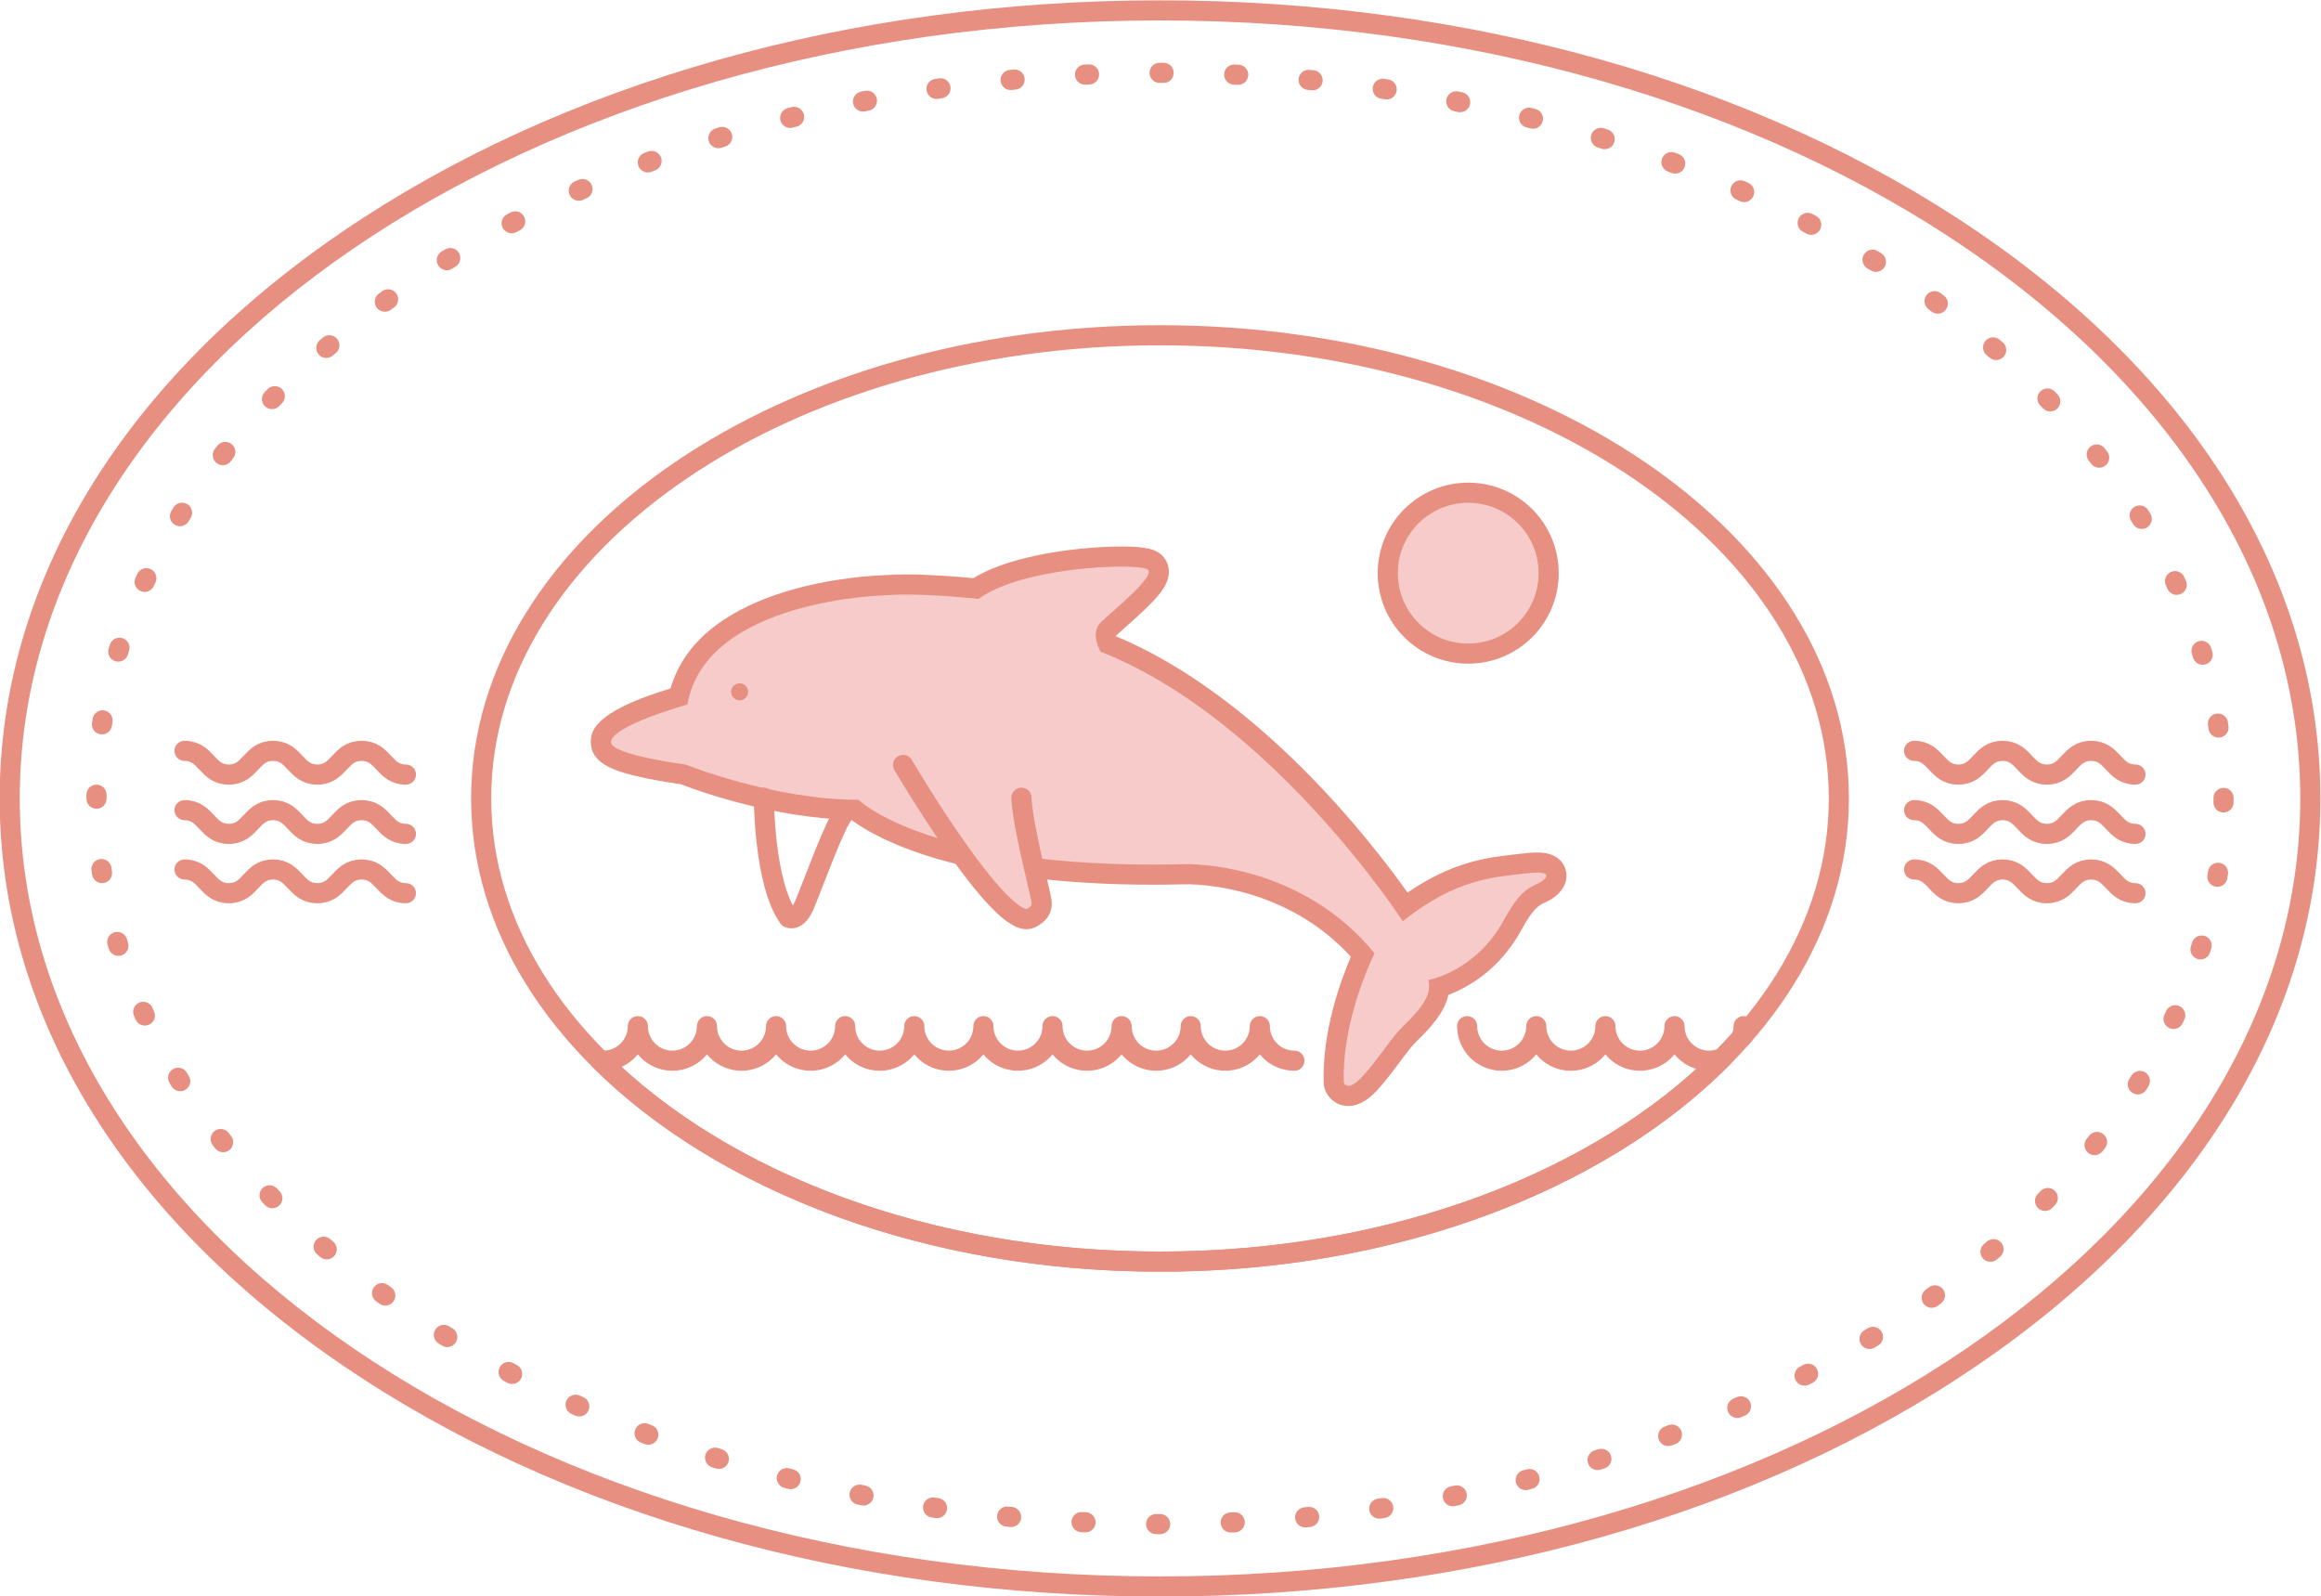 <?xml version="1.0" encoding="UTF-8" standalone="no"?><svg xmlns="http://www.w3.org/2000/svg" xmlns:xlink="http://www.w3.org/1999/xlink" fill="#000000" height="198.4" preserveAspectRatio="xMidYMid meet" version="1" viewBox="60.5 112.4 288.5 198.4" width="288.5" zoomAndPan="magnify"><g><g id="change1_1"><path d="M 204.688 112.441 C 166.332 112.441 130.238 122.656 103.059 141.199 C 75.586 159.941 60.457 184.961 60.457 211.641 C 60.457 238.32 75.586 263.34 103.059 282.082 C 130.242 300.629 166.332 310.84 204.688 310.84 C 243.043 310.84 279.137 300.629 306.316 282.082 C 333.789 263.34 348.922 238.32 348.922 211.641 C 348.922 184.961 333.789 159.941 306.316 141.199 C 279.137 122.656 243.043 112.441 204.688 112.441 Z M 204.688 114.941 C 282.965 114.941 346.422 158.234 346.422 211.641 C 346.422 265.047 282.965 308.34 204.688 308.34 C 126.41 308.34 62.957 265.047 62.957 211.641 C 62.957 158.234 126.41 114.941 204.688 114.941" fill="#e78f81"/></g><path d="M 2890.703 2135.594 C 2890.703 1817.625 2512.891 1559.891 2046.875 1559.891 C 1580.859 1559.891 1203.086 1817.625 1203.086 2135.594 C 1203.086 2453.523 1580.859 2711.297 2046.875 2711.297 C 2512.891 2711.297 2890.703 2453.523 2890.703 2135.594 Z M 2890.703 2135.594" fill="none" stroke="#e78f81" stroke-linecap="round" stroke-linejoin="round" stroke-miterlimit="10" stroke-width="25" transform="matrix(.1 0 0 -.1 0 425.2)"/><path d="M 3368.867 2135.594 C 3368.867 1637.469 2776.992 1233.641 2046.875 1233.641 C 1316.797 1233.641 724.922 1637.469 724.922 2135.594 C 724.922 2633.719 1316.797 3037.508 2046.875 3037.508 C 2776.992 3037.508 3368.867 2633.719 3368.867 2135.594 Z M 3368.867 2135.594" fill="none" stroke="#e78f81" stroke-dasharray="4.986,87.768" stroke-linecap="round" stroke-linejoin="round" stroke-width="25" transform="matrix(.1 0 0 -.1 0 425.2)"/><path d="M 834.375 2194.734 C 861.914 2194.734 861.914 2165.242 889.414 2165.242 C 916.914 2165.242 916.914 2194.734 944.375 2194.734 C 971.914 2194.734 971.914 2165.242 999.414 2165.242 C 1026.953 2165.242 1026.953 2194.734 1054.492 2194.734 C 1082.031 2194.734 1082.031 2165.242 1109.531 2165.242" fill="none" stroke="#e78f81" stroke-linecap="round" stroke-linejoin="round" stroke-miterlimit="10" stroke-width="25" transform="matrix(.1 0 0 -.1 0 425.2)"/><path d="M 834.375 2121.023 C 861.914 2121.023 861.914 2091.531 889.414 2091.531 C 916.914 2091.531 916.914 2121.023 944.375 2121.023 C 971.914 2121.023 971.914 2091.531 999.414 2091.531 C 1026.953 2091.531 1026.953 2121.023 1054.492 2121.023 C 1082.031 2121.023 1082.031 2091.531 1109.531 2091.531" fill="none" stroke="#e78f81" stroke-linecap="round" stroke-linejoin="round" stroke-miterlimit="10" stroke-width="25" transform="matrix(.1 0 0 -.1 0 425.2)"/><path d="M 834.375 2047.273 C 861.914 2047.273 861.914 2017.82 889.414 2017.82 C 916.914 2017.82 916.914 2047.273 944.375 2047.273 C 971.914 2047.273 971.914 2017.82 999.414 2017.82 C 1026.953 2017.82 1026.953 2047.273 1054.492 2047.273 C 1082.031 2047.273 1082.031 2017.82 1109.531 2017.82" fill="none" stroke="#e78f81" stroke-linecap="round" stroke-linejoin="round" stroke-miterlimit="10" stroke-width="25" transform="matrix(.1 0 0 -.1 0 425.2)"/><path d="M 2984.219 2194.734 C 3011.719 2194.734 3011.719 2165.242 3039.219 2165.242 C 3066.719 2165.242 3066.719 2194.734 3094.219 2194.734 C 3121.719 2194.734 3121.719 2165.242 3149.258 2165.242 C 3176.797 2165.242 3176.797 2194.734 3204.297 2194.734 C 3231.836 2194.734 3231.836 2165.242 3259.375 2165.242" fill="none" stroke="#e78f81" stroke-linecap="round" stroke-linejoin="round" stroke-miterlimit="10" stroke-width="25" transform="matrix(.1 0 0 -.1 0 425.2)"/><path d="M 2984.219 2121.023 C 3011.719 2121.023 3011.719 2091.531 3039.219 2091.531 C 3066.719 2091.531 3066.719 2121.023 3094.219 2121.023 C 3121.719 2121.023 3121.719 2091.531 3149.258 2091.531 C 3176.797 2091.531 3176.797 2121.023 3204.297 2121.023 C 3231.836 2121.023 3231.836 2091.531 3259.375 2091.531" fill="none" stroke="#e78f81" stroke-linecap="round" stroke-linejoin="round" stroke-miterlimit="10" stroke-width="25" transform="matrix(.1 0 0 -.1 0 425.2)"/><path d="M 2984.219 2047.273 C 3011.719 2047.273 3011.719 2017.82 3039.219 2017.82 C 3066.719 2017.82 3066.719 2047.273 3094.219 2047.273 C 3121.719 2047.273 3121.719 2017.82 3149.258 2017.82 C 3176.797 2017.82 3176.797 2047.273 3204.297 2047.273 C 3231.836 2047.273 3231.836 2017.82 3259.375 2017.82" fill="none" stroke="#e78f81" stroke-linecap="round" stroke-linejoin="round" stroke-miterlimit="10" stroke-width="25" transform="matrix(.1 0 0 -.1 0 425.2)"/><path d="M 2213.945 1809.617 C 2190.195 1809.617 2170.977 1828.836 2170.977 1852.547 C 2170.977 1828.836 2151.758 1809.617 2128.047 1809.617 C 2104.297 1809.617 2085.078 1828.836 2085.078 1852.547 C 2085.078 1828.836 2065.859 1809.617 2042.148 1809.617 C 2018.398 1809.617 1999.18 1828.836 1999.18 1852.547 C 1999.18 1828.836 1979.961 1809.617 1956.211 1809.617 C 1932.5 1809.617 1913.281 1828.836 1913.281 1852.547 C 1913.281 1828.836 1894.023 1809.617 1870.312 1809.617 C 1846.602 1809.617 1827.383 1828.836 1827.383 1852.547 C 1827.383 1828.836 1808.125 1809.617 1784.414 1809.617 C 1760.703 1809.617 1741.445 1828.836 1741.445 1852.547 C 1741.445 1828.836 1722.227 1809.617 1698.516 1809.617 C 1674.805 1809.617 1655.547 1828.836 1655.547 1852.547 C 1655.547 1828.836 1636.328 1809.617 1612.617 1809.617 C 1588.906 1809.617 1569.648 1828.836 1569.648 1852.547 C 1569.648 1828.836 1550.43 1809.617 1526.719 1809.617 C 1502.969 1809.617 1483.75 1828.836 1483.75 1852.547 C 1483.75 1828.836 1464.531 1809.617 1440.82 1809.617 C 1417.07 1809.617 1397.852 1828.836 1397.852 1852.547 C 1397.852 1828.836 1378.633 1809.617 1354.883 1809.617 C 1353.594 1809.617 1352.344 1809.891 1351.055 1810.008 C 1503.164 1658.992 1758.008 1559.891 2046.875 1559.891 C 2337.617 1559.891 2593.945 1660.203 2745.703 1812.859 C 2740.664 1810.789 2735.156 1809.617 2729.375 1809.617 C 2705.625 1809.617 2686.406 1828.836 2686.406 1852.547 C 2686.406 1828.836 2667.188 1809.617 2643.438 1809.617 C 2619.727 1809.617 2600.508 1828.836 2600.508 1852.547 C 2600.508 1828.836 2581.289 1809.617 2557.539 1809.617 C 2533.828 1809.617 2514.609 1828.836 2514.609 1852.547 C 2514.609 1828.836 2495.352 1809.617 2471.641 1809.617 C 2447.93 1809.617 2428.672 1828.836 2428.672 1852.547" fill="none" stroke="#e78f81" stroke-linecap="round" stroke-linejoin="round" stroke-miterlimit="10" stroke-width="25" transform="matrix(.1 0 0 -.1 0 425.2)"/><path d="M 2769.766 1838.523 C 2771.055 1840.008 2772.227 1841.492 2773.477 1842.938 C 2772.773 1846.023 2772.305 1849.227 2772.305 1852.547 C 2772.305 1847.625 2771.289 1842.938 2769.766 1838.523 Z M 2769.766 1838.523" fill="none" stroke="#e78f81" stroke-linecap="round" stroke-linejoin="round" stroke-miterlimit="10" stroke-width="25" transform="matrix(.1 0 0 -.1 0 425.2)"/><g id="change2_1"><path d="M 228.102 248.617 C 227.152 248.617 226.523 247.941 226.336 247.316 C 226.305 247.215 226.289 247.109 226.285 247.004 C 226.051 240.137 228.863 233.324 229.887 231.086 C 221.648 221.555 210.254 221.062 208.012 221.062 L 207.762 221.062 C 206.379 221.098 205.055 221.113 203.77 221.113 C 178.207 221.113 168.734 214.688 166.742 213.055 C 156.707 212.941 146.797 209.195 145.406 208.648 C 135.195 207.316 135.195 205.449 135.195 204.648 C 135.195 202.742 138.449 200.832 144.875 198.969 C 147.973 185.75 169.645 185.156 170.586 185.137 C 171.23 185.078 172.102 185.047 173.094 185.047 C 176.496 185.047 180.457 185.414 181.809 185.547 C 186.453 182.418 195.57 181.578 199.859 181.578 C 203.316 181.578 203.793 182.055 204.074 182.336 C 204.391 182.652 204.555 183.078 204.543 183.535 C 204.504 184.836 203.051 186.324 199.598 189.387 C 199.004 189.914 198.492 190.363 198.191 190.664 C 197.754 191.102 198.016 191.945 198.219 192.418 C 217.066 200.066 231.707 220.07 235.16 225.094 C 241.082 220.711 245.527 220.219 249.141 219.816 L 250.012 219.719 C 250.637 219.645 251.152 219.609 251.59 219.609 C 252.074 219.609 253.551 219.609 253.906 220.828 C 254.141 221.641 253.691 222.453 252.641 223.125 C 252.375 223.277 252.16 223.375 251.941 223.48 C 251.125 223.859 250.199 224.289 248.508 227.395 C 245.676 232.578 241.422 234.496 239.391 235.145 C 239.312 237.039 237.879 238.836 235.773 240.859 C 235.039 241.566 234.332 242.523 233.508 243.629 C 232.762 244.641 231.91 245.785 230.906 246.898 C 229.852 248.07 228.961 248.617 228.102 248.617" fill="#f6cbc9"/></g><g id="change1_2"><path d="M 199.859 180.328 C 195.551 180.328 186.504 181.168 181.5 184.262 C 179.84 184.105 176.234 183.797 173.094 183.797 C 172.102 183.797 171.223 183.828 170.477 183.891 C 168.715 183.938 147.656 184.781 143.844 197.973 C 133.945 200.953 133.945 203.523 133.945 204.648 C 133.945 207.43 137.211 208.363 140.559 209.078 C 142.473 209.488 144.355 209.766 145.09 209.867 C 146.93 210.578 156.5 214.09 166.312 214.297 C 169.129 216.41 179.25 222.363 203.77 222.363 C 205.078 222.363 206.426 222.348 207.777 222.312 C 207.824 222.312 207.895 222.312 208.012 222.312 C 210.109 222.312 220.586 222.762 228.418 231.316 C 227.184 234.18 224.816 240.578 225.035 247.043 C 225.043 247.258 225.078 247.469 225.137 247.676 C 225.453 248.73 226.516 249.867 228.102 249.867 C 229.727 249.867 231.012 248.652 231.836 247.738 C 232.879 246.574 233.746 245.406 234.512 244.375 C 235.301 243.312 235.98 242.395 236.641 241.762 C 238.445 240.023 240.09 238.152 240.531 236.062 C 242.934 235.145 246.898 232.953 249.602 227.992 C 251.098 225.25 251.797 224.926 252.469 224.609 C 252.719 224.496 252.961 224.379 253.199 224.242 C 253.238 224.223 253.273 224.199 253.309 224.18 C 254.828 223.215 255.5 221.832 255.105 220.477 C 254.875 219.688 254.113 218.359 251.59 218.359 C 251.105 218.359 250.539 218.395 249.863 218.477 C 249.582 218.512 249.297 218.543 249.004 218.574 C 245.453 218.969 241.129 219.445 235.461 223.344 C 230.973 217.02 217.004 198.941 199.219 191.48 C 199.215 191.461 199.211 191.438 199.211 191.418 C 199.496 191.148 199.949 190.746 200.43 190.32 C 204.031 187.129 205.734 185.422 205.789 183.574 C 205.816 182.766 205.52 182.012 204.961 181.453 C 204.23 180.723 203.199 180.328 199.859 180.328 Z M 199.859 182.828 C 201.68 182.828 202.945 182.973 203.191 183.219 C 204.098 184.125 198.664 188.426 197.309 189.781 C 195.949 191.141 197.309 193.402 197.309 193.402 C 218.574 201.773 234.867 226.898 234.867 226.898 C 241.535 221.586 246.199 221.426 250.16 220.961 C 250.758 220.887 251.227 220.859 251.59 220.859 C 253.875 220.859 251.969 222.066 251.969 222.066 C 250.836 222.711 249.66 222.668 247.41 226.793 C 243.91 233.211 238.035 234.211 238.035 234.211 C 238.484 235.793 237.547 237.422 234.91 239.961 C 233.371 241.438 232.016 243.801 229.977 246.062 C 229.055 247.09 228.469 247.367 228.102 247.367 C 227.656 247.367 227.535 246.961 227.535 246.961 C 227.262 238.984 231.359 230.895 231.359 230.895 C 222.668 220.262 210.09 219.812 208.012 219.812 C 207.82 219.812 207.715 219.812 207.715 219.812 C 206.359 219.848 205.043 219.863 203.77 219.863 C 175.301 219.863 167.215 211.809 167.215 211.809 C 156.582 211.809 145.723 207.43 145.723 207.43 C 145.723 207.43 136.445 206.234 136.445 204.648 C 136.445 202.613 145.945 199.965 145.945 199.965 C 148.211 186.84 170.609 186.387 170.609 186.387 C 171.352 186.324 172.199 186.297 173.094 186.297 C 177.16 186.297 182.148 186.84 182.148 186.84 C 186.102 183.875 194.977 182.828 199.859 182.828" fill="#e78f81"/></g><path d="M 1554.492 2136.492 C 1554.492 2136.492 1554.492 2030.164 1585.234 1987.391 C 1585.234 1987.391 1595.234 1981.492 1604.297 2001.844 C 1613.32 2022.234 1643.867 2108.211 1655.195 2118.406" fill="none" stroke="#e78f81" stroke-linecap="round" stroke-linejoin="round" stroke-miterlimit="10" stroke-width="25" transform="matrix(.1 0 0 -.1 0 425.2)"/><g id="change2_2"><path d="M 1727.578 2177.195 C 1727.578 2177.195 1849.844 1968.641 1885.977 1986.609 C 1891.641 1989.422 1901.797 1995.086 1899.531 2008.641 C 1897.305 2022.234 1875.781 2103.68 1874.648 2136.492" fill="#f6cbc9" stroke="#e78f81" stroke-linecap="round" stroke-linejoin="round" stroke-miterlimit="10" stroke-width="25" transform="matrix(.1 0 0 -.1 0 425.2)"/></g><g id="change1_3"><path d="M 153.488 198.391 C 153.488 198.973 153.016 199.445 152.434 199.445 C 151.852 199.445 151.379 198.973 151.379 198.391 C 151.379 197.809 151.852 197.336 152.434 197.336 C 153.016 197.336 153.488 197.809 153.488 198.391" fill="#e78f81"/></g><g id="change2_3"><path d="M 253 183.641 C 253 189.164 248.523 193.641 243 193.641 C 237.477 193.641 233 189.164 233 183.641 C 233 178.117 237.477 173.641 243 173.641 C 248.523 173.641 253 178.117 253 183.641" fill="#f6cbc9"/></g><path d="M 2530 2415.594 C 2530 2360.359 2485.234 2315.594 2430 2315.594 C 2374.766 2315.594 2330 2360.359 2330 2415.594 C 2330 2470.828 2374.766 2515.594 2430 2515.594 C 2485.234 2515.594 2530 2470.828 2530 2415.594 Z M 2530 2415.594" fill="none" stroke="#e78f81" stroke-linecap="round" stroke-linejoin="round" stroke-miterlimit="10" stroke-width="25" transform="matrix(.1 0 0 -.1 0 425.2)"/></g></svg>
